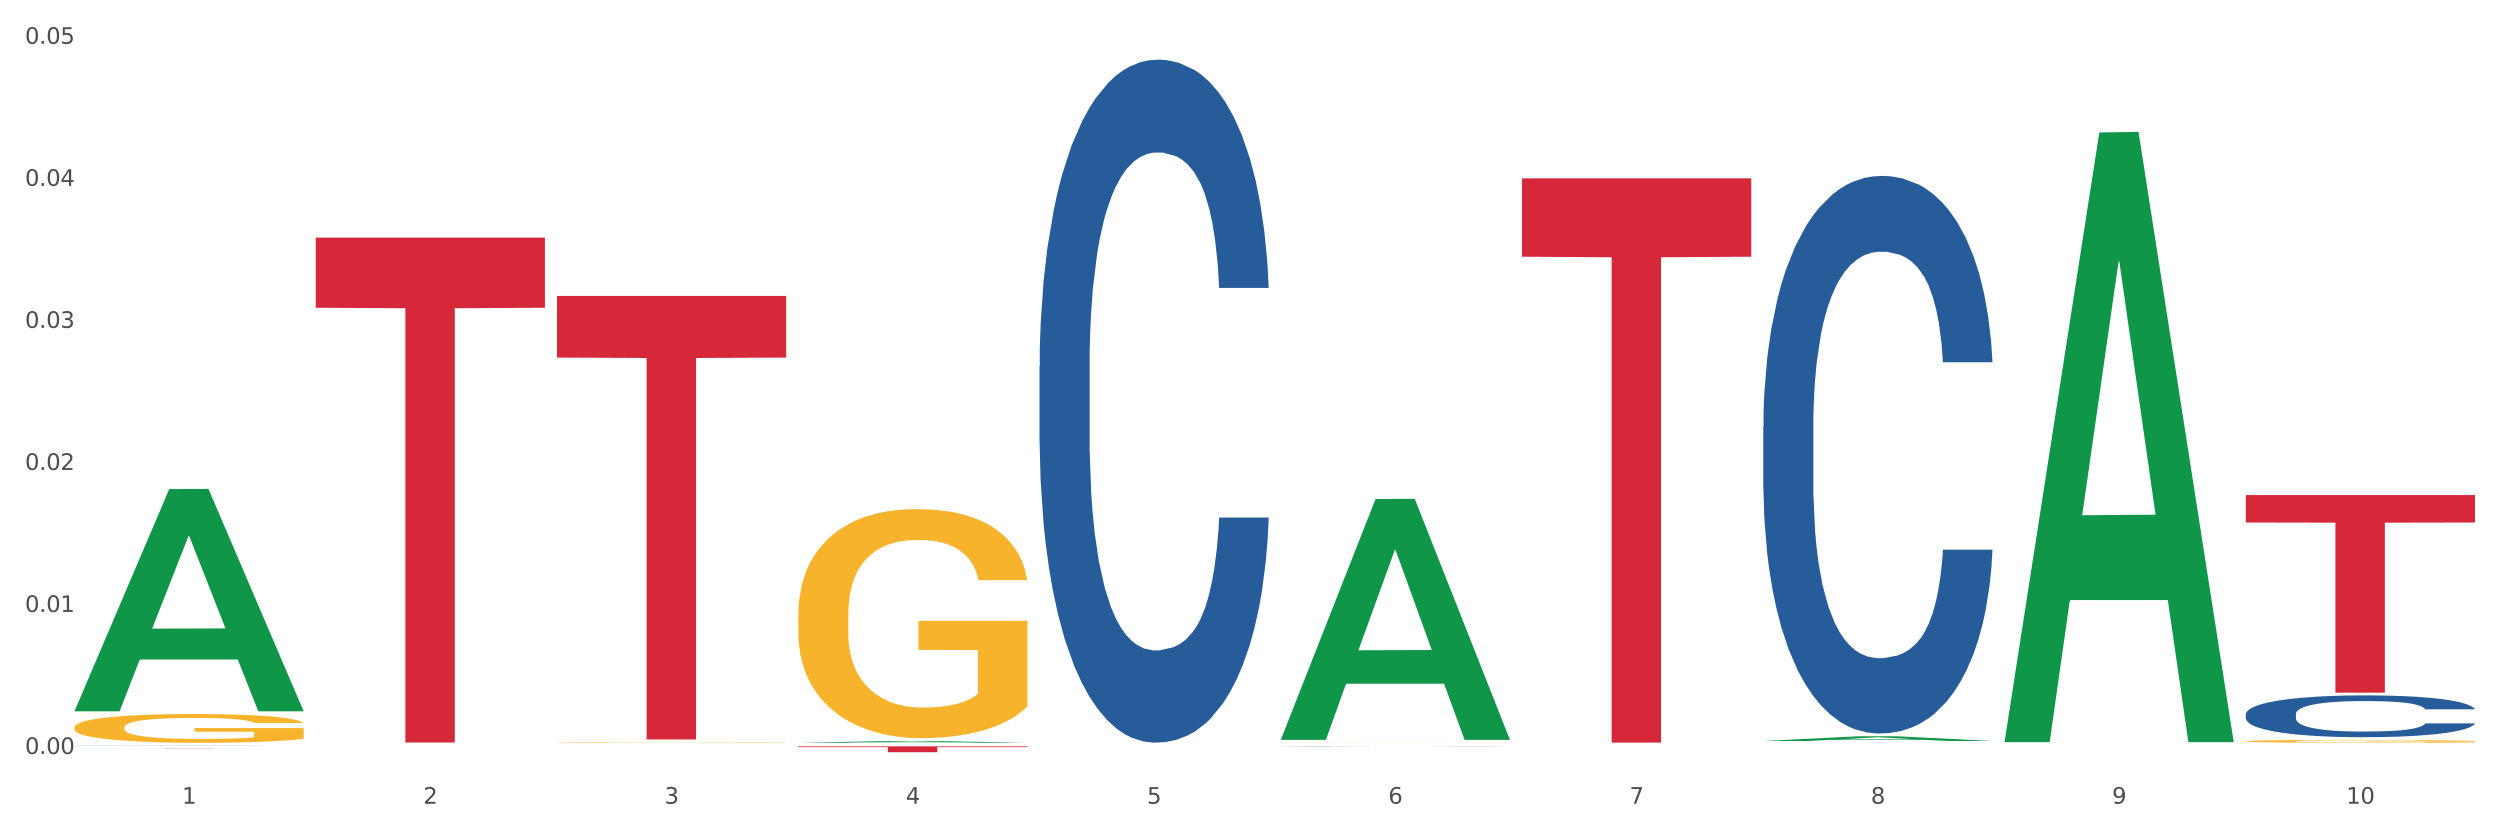 <?xml version="1.0" encoding="utf-8" standalone="no"?>
<!DOCTYPE svg PUBLIC "-//W3C//DTD SVG 1.1//EN"
  "http://www.w3.org/Graphics/SVG/1.1/DTD/svg11.dtd">
<svg xmlns:xlink="http://www.w3.org/1999/xlink" width="1080pt" height="360pt" viewBox="0 0 1080 360" xmlns="http://www.w3.org/2000/svg" version="1.1">
 <rect x="0" y="0" width="1080" height="360" fill="#333333" stroke="none"/>
 <defs>
  <style type="text/css">*{stroke-linejoin: round; stroke-linecap: butt}</style>
 </defs>
 <g id="figure_1">
  <g id="patch_1">
   <path d="M 0 360 
L 1080 360 
L 1080 0 
L 0 0 
z
" style="fill: #ffffff; stroke: #ffffff; stroke-linejoin: miter"/>
  </g>
  <g id="axes_1">
   <g id="matplotlib.axis_1">
    <g id="xtick_1">
     <g id="text_1">
      <!-- 1 -->
      <g style="fill: #4d4d4d" transform="translate(78.627 347.204) scale(0.096 -0.096)">
       <defs>
        <path id="DejaVuSans-31" d="M 794 531 
L 1825 531 
L 1825 4091 
L 703 3866 
L 703 4441 
L 1819 4666 
L 2450 4666 
L 2450 531 
L 3481 531 
L 3481 0 
L 794 0 
L 794 531 
z
" transform="scale(0.016)"/>
       </defs>
       <use xlink:href="#DejaVuSans-31"/>
      </g>
     </g>
    </g>
    <g id="xtick_2">
     <g id="text_2">
      <!-- 2 -->
      <g style="fill: #4d4d4d" transform="translate(182.851 347.204) scale(0.096 -0.096)">
       <defs>
        <path id="DejaVuSans-32" d="M 1228 531 
L 3431 531 
L 3431 0 
L 469 0 
L 469 531 
Q 828 903 1448 1529 
Q 2069 2156 2228 2338 
Q 2531 2678 2651 2914 
Q 2772 3150 2772 3378 
Q 2772 3750 2511 3984 
Q 2250 4219 1831 4219 
Q 1534 4219 1204 4116 
Q 875 4013 500 3803 
L 500 4441 
Q 881 4594 1212 4672 
Q 1544 4750 1819 4750 
Q 2544 4750 2975 4387 
Q 3406 4025 3406 3419 
Q 3406 3131 3298 2873 
Q 3191 2616 2906 2266 
Q 2828 2175 2409 1742 
Q 1991 1309 1228 531 
z
" transform="scale(0.016)"/>
       </defs>
       <use xlink:href="#DejaVuSans-32"/>
      </g>
     </g>
    </g>
    <g id="xtick_3">
     <g id="text_3">
      <!-- 3 -->
      <g style="fill: #4d4d4d" transform="translate(287.074 347.204) scale(0.096 -0.096)">
       <defs>
        <path id="DejaVuSans-33" d="M 2597 2516 
Q 3050 2419 3304 2112 
Q 3559 1806 3559 1356 
Q 3559 666 3084 287 
Q 2609 -91 1734 -91 
Q 1441 -91 1130 -33 
Q 819 25 488 141 
L 488 750 
Q 750 597 1062 519 
Q 1375 441 1716 441 
Q 2309 441 2620 675 
Q 2931 909 2931 1356 
Q 2931 1769 2642 2001 
Q 2353 2234 1838 2234 
L 1294 2234 
L 1294 2753 
L 1863 2753 
Q 2328 2753 2575 2939 
Q 2822 3125 2822 3475 
Q 2822 3834 2567 4026 
Q 2313 4219 1838 4219 
Q 1578 4219 1281 4162 
Q 984 4106 628 3988 
L 628 4550 
Q 988 4650 1302 4700 
Q 1616 4750 1894 4750 
Q 2613 4750 3031 4423 
Q 3450 4097 3450 3541 
Q 3450 3153 3228 2886 
Q 3006 2619 2597 2516 
z
" transform="scale(0.016)"/>
       </defs>
       <use xlink:href="#DejaVuSans-33"/>
      </g>
     </g>
    </g>
    <g id="xtick_4">
     <g id="text_4">
      <!-- 4 -->
      <g style="fill: #4d4d4d" transform="translate(391.298 347.204) scale(0.096 -0.096)">
       <defs>
        <path id="DejaVuSans-34" d="M 2419 4116 
L 825 1625 
L 2419 1625 
L 2419 4116 
z
M 2253 4666 
L 3047 4666 
L 3047 1625 
L 3713 1625 
L 3713 1100 
L 3047 1100 
L 3047 0 
L 2419 0 
L 2419 1100 
L 313 1100 
L 313 1709 
L 2253 4666 
z
" transform="scale(0.016)"/>
       </defs>
       <use xlink:href="#DejaVuSans-34"/>
      </g>
     </g>
    </g>
    <g id="xtick_5">
     <g id="text_5">
      <!-- 5 -->
      <g style="fill: #4d4d4d" transform="translate(495.522 347.204) scale(0.096 -0.096)">
       <defs>
        <path id="DejaVuSans-35" d="M 691 4666 
L 3169 4666 
L 3169 4134 
L 1269 4134 
L 1269 2991 
Q 1406 3038 1543 3061 
Q 1681 3084 1819 3084 
Q 2600 3084 3056 2656 
Q 3513 2228 3513 1497 
Q 3513 744 3044 326 
Q 2575 -91 1722 -91 
Q 1428 -91 1123 -41 
Q 819 9 494 109 
L 494 744 
Q 775 591 1075 516 
Q 1375 441 1709 441 
Q 2250 441 2565 725 
Q 2881 1009 2881 1497 
Q 2881 1984 2565 2268 
Q 2250 2553 1709 2553 
Q 1456 2553 1204 2497 
Q 953 2441 691 2322 
L 691 4666 
z
" transform="scale(0.016)"/>
       </defs>
       <use xlink:href="#DejaVuSans-35"/>
      </g>
     </g>
    </g>
    <g id="xtick_6">
     <g id="text_6">
      <!-- 6 -->
      <g style="fill: #4d4d4d" transform="translate(599.745 347.204) scale(0.096 -0.096)">
       <defs>
        <path id="DejaVuSans-36" d="M 2113 2584 
Q 1688 2584 1439 2293 
Q 1191 2003 1191 1497 
Q 1191 994 1439 701 
Q 1688 409 2113 409 
Q 2538 409 2786 701 
Q 3034 994 3034 1497 
Q 3034 2003 2786 2293 
Q 2538 2584 2113 2584 
z
M 3366 4563 
L 3366 3988 
Q 3128 4100 2886 4159 
Q 2644 4219 2406 4219 
Q 1781 4219 1451 3797 
Q 1122 3375 1075 2522 
Q 1259 2794 1537 2939 
Q 1816 3084 2150 3084 
Q 2853 3084 3261 2657 
Q 3669 2231 3669 1497 
Q 3669 778 3244 343 
Q 2819 -91 2113 -91 
Q 1303 -91 875 529 
Q 447 1150 447 2328 
Q 447 3434 972 4092 
Q 1497 4750 2381 4750 
Q 2619 4750 2861 4703 
Q 3103 4656 3366 4563 
z
" transform="scale(0.016)"/>
       </defs>
       <use xlink:href="#DejaVuSans-36"/>
      </g>
     </g>
    </g>
    <g id="xtick_7">
     <g id="text_7">
      <!-- 7 -->
      <g style="fill: #4d4d4d" transform="translate(703.969 347.204) scale(0.096 -0.096)">
       <defs>
        <path id="DejaVuSans-37" d="M 525 4666 
L 3525 4666 
L 3525 4397 
L 1831 0 
L 1172 0 
L 2766 4134 
L 525 4134 
L 525 4666 
z
" transform="scale(0.016)"/>
       </defs>
       <use xlink:href="#DejaVuSans-37"/>
      </g>
     </g>
    </g>
    <g id="xtick_8">
     <g id="text_8">
      <!-- 8 -->
      <g style="fill: #4d4d4d" transform="translate(808.193 347.204) scale(0.096 -0.096)">
       <defs>
        <path id="DejaVuSans-38" d="M 2034 2216 
Q 1584 2216 1326 1975 
Q 1069 1734 1069 1313 
Q 1069 891 1326 650 
Q 1584 409 2034 409 
Q 2484 409 2743 651 
Q 3003 894 3003 1313 
Q 3003 1734 2745 1975 
Q 2488 2216 2034 2216 
z
M 1403 2484 
Q 997 2584 770 2862 
Q 544 3141 544 3541 
Q 544 4100 942 4425 
Q 1341 4750 2034 4750 
Q 2731 4750 3128 4425 
Q 3525 4100 3525 3541 
Q 3525 3141 3298 2862 
Q 3072 2584 2669 2484 
Q 3125 2378 3379 2068 
Q 3634 1759 3634 1313 
Q 3634 634 3220 271 
Q 2806 -91 2034 -91 
Q 1263 -91 848 271 
Q 434 634 434 1313 
Q 434 1759 690 2068 
Q 947 2378 1403 2484 
z
M 1172 3481 
Q 1172 3119 1398 2916 
Q 1625 2713 2034 2713 
Q 2441 2713 2670 2916 
Q 2900 3119 2900 3481 
Q 2900 3844 2670 4047 
Q 2441 4250 2034 4250 
Q 1625 4250 1398 4047 
Q 1172 3844 1172 3481 
z
" transform="scale(0.016)"/>
       </defs>
       <use xlink:href="#DejaVuSans-38"/>
      </g>
     </g>
    </g>
    <g id="xtick_9">
     <g id="text_9">
      <!-- 9 -->
      <g style="fill: #4d4d4d" transform="translate(912.416 347.204) scale(0.096 -0.096)">
       <defs>
        <path id="DejaVuSans-39" d="M 703 97 
L 703 672 
Q 941 559 1184 500 
Q 1428 441 1663 441 
Q 2288 441 2617 861 
Q 2947 1281 2994 2138 
Q 2813 1869 2534 1725 
Q 2256 1581 1919 1581 
Q 1219 1581 811 2004 
Q 403 2428 403 3163 
Q 403 3881 828 4315 
Q 1253 4750 1959 4750 
Q 2769 4750 3195 4129 
Q 3622 3509 3622 2328 
Q 3622 1225 3098 567 
Q 2575 -91 1691 -91 
Q 1453 -91 1209 -44 
Q 966 3 703 97 
z
M 1959 2075 
Q 2384 2075 2632 2365 
Q 2881 2656 2881 3163 
Q 2881 3666 2632 3958 
Q 2384 4250 1959 4250 
Q 1534 4250 1286 3958 
Q 1038 3666 1038 3163 
Q 1038 2656 1286 2365 
Q 1534 2075 1959 2075 
z
" transform="scale(0.016)"/>
       </defs>
       <use xlink:href="#DejaVuSans-39"/>
      </g>
     </g>
    </g>
    <g id="xtick_10">
     <g id="text_10">
      <!-- 10 -->
      <g style="fill: #4d4d4d" transform="translate(1013.586 347.204) scale(0.096 -0.096)">
       <defs>
        <path id="DejaVuSans-30" d="M 2034 4250 
Q 1547 4250 1301 3770 
Q 1056 3291 1056 2328 
Q 1056 1369 1301 889 
Q 1547 409 2034 409 
Q 2525 409 2770 889 
Q 3016 1369 3016 2328 
Q 3016 3291 2770 3770 
Q 2525 4250 2034 4250 
z
M 2034 4750 
Q 2819 4750 3233 4129 
Q 3647 3509 3647 2328 
Q 3647 1150 3233 529 
Q 2819 -91 2034 -91 
Q 1250 -91 836 529 
Q 422 1150 422 2328 
Q 422 3509 836 4129 
Q 1250 4750 2034 4750 
z
" transform="scale(0.016)"/>
       </defs>
       <use xlink:href="#DejaVuSans-31"/>
       <use xlink:href="#DejaVuSans-30" transform="translate(63.623 0)"/>
      </g>
     </g>
    </g>
    <g id="xtick_11"/>
    <g id="xtick_12"/>
    <g id="xtick_13"/>
    <g id="xtick_14"/>
    <g id="xtick_15"/>
    <g id="xtick_16"/>
    <g id="xtick_17"/>
    <g id="xtick_18"/>
    <g id="xtick_19"/>
   </g>
   <g id="matplotlib.axis_2">
    <g id="ytick_1">
     <g id="text_11">
      <!-- 0.00 -->
      <g style="fill: #4d4d4d" transform="translate(10.8 325.727) scale(0.096 -0.096)">
       <defs>
        <path id="DejaVuSans-2e" d="M 684 794 
L 1344 794 
L 1344 0 
L 684 0 
L 684 794 
z
" transform="scale(0.016)"/>
       </defs>
       <use xlink:href="#DejaVuSans-30"/>
       <use xlink:href="#DejaVuSans-2e" transform="translate(63.623 0)"/>
       <use xlink:href="#DejaVuSans-30" transform="translate(95.41 0)"/>
       <use xlink:href="#DejaVuSans-30" transform="translate(159.033 0)"/>
      </g>
     </g>
    </g>
    <g id="ytick_2">
     <g id="text_12">
      <!-- 0.01 -->
      <g style="fill: #4d4d4d" transform="translate(10.8 264.368) scale(0.096 -0.096)">
       <use xlink:href="#DejaVuSans-30"/>
       <use xlink:href="#DejaVuSans-2e" transform="translate(63.623 0)"/>
       <use xlink:href="#DejaVuSans-30" transform="translate(95.41 0)"/>
       <use xlink:href="#DejaVuSans-31" transform="translate(159.033 0)"/>
      </g>
     </g>
    </g>
    <g id="ytick_3">
     <g id="text_13">
      <!-- 0.02 -->
      <g style="fill: #4d4d4d" transform="translate(10.8 203.009) scale(0.096 -0.096)">
       <use xlink:href="#DejaVuSans-30"/>
       <use xlink:href="#DejaVuSans-2e" transform="translate(63.623 0)"/>
       <use xlink:href="#DejaVuSans-30" transform="translate(95.41 0)"/>
       <use xlink:href="#DejaVuSans-32" transform="translate(159.033 0)"/>
      </g>
     </g>
    </g>
    <g id="ytick_4">
     <g id="text_14">
      <!-- 0.03 -->
      <g style="fill: #4d4d4d" transform="translate(10.8 141.65) scale(0.096 -0.096)">
       <use xlink:href="#DejaVuSans-30"/>
       <use xlink:href="#DejaVuSans-2e" transform="translate(63.623 0)"/>
       <use xlink:href="#DejaVuSans-30" transform="translate(95.41 0)"/>
       <use xlink:href="#DejaVuSans-33" transform="translate(159.033 0)"/>
      </g>
     </g>
    </g>
    <g id="ytick_5">
     <g id="text_15">
      <!-- 0.04 -->
      <g style="fill: #4d4d4d" transform="translate(10.8 80.291) scale(0.096 -0.096)">
       <use xlink:href="#DejaVuSans-30"/>
       <use xlink:href="#DejaVuSans-2e" transform="translate(63.623 0)"/>
       <use xlink:href="#DejaVuSans-30" transform="translate(95.41 0)"/>
       <use xlink:href="#DejaVuSans-34" transform="translate(159.033 0)"/>
      </g>
     </g>
    </g>
    <g id="ytick_6">
     <g id="text_16">
      <!-- 0.05 -->
      <g style="fill: #4d4d4d" transform="translate(10.8 18.932) scale(0.096 -0.096)">
       <use xlink:href="#DejaVuSans-30"/>
       <use xlink:href="#DejaVuSans-2e" transform="translate(63.623 0)"/>
       <use xlink:href="#DejaVuSans-30" transform="translate(95.41 0)"/>
       <use xlink:href="#DejaVuSans-35" transform="translate(159.033 0)"/>
      </g>
     </g>
    </g>
    <g id="ytick_7"/>
    <g id="ytick_8"/>
    <g id="ytick_9"/>
    <g id="ytick_10"/>
    <g id="ytick_11"/>
   </g>
   <g id="PolyCollection_1">
    <path d="M 32.175 307.103 
L 32.277 307.012 
L 73.107 211.289 
L 90.051 211.198 
L 131.187 307.283 
L 111.589 307.283 
L 102.709 284.908 
L 60.552 284.908 
L 60.246 285.269 
L 51.671 307.283 
L 32.175 307.283 
L 32.175 307.103 
L 65.86 271.556 
L 97.401 271.466 
L 81.783 231.678 
L 81.579 231.498 
L 81.375 231.769 
L 65.758 271.466 
L 65.86 271.556 
L 32.175 307.103 
z
" clip-path="url(#p045f28dc2e)" style="fill: #109648"/>
    <path d="M 240.622 320.756 
L 240.739 320.756 
L 240.739 320.747 
L 240.973 320.74 
L 242.142 320.722 
L 243.895 320.707 
L 245.181 320.7 
L 246.467 320.693 
L 247.987 320.687 
L 249.857 320.68 
L 253.247 320.671 
L 255.351 320.666 
L 257.923 320.66 
L 262.599 320.653 
L 265.989 320.649 
L 269.496 320.645 
L 275.224 320.641 
L 278.965 320.639 
L 282.939 320.637 
L 287.732 320.637 
L 291.356 320.636 
L 299.305 320.637 
L 306.085 320.639 
L 309.358 320.641 
L 313.566 320.644 
L 315.788 320.646 
L 319.411 320.649 
L 323.152 320.654 
L 325.724 320.658 
L 329.581 320.667 
L 332.504 320.675 
L 335.193 320.684 
L 336.595 320.691 
L 337.647 320.698 
L 338.583 320.705 
L 339.518 320.717 
L 318.476 320.717 
L 317.658 320.708 
L 316.372 320.701 
L 314.502 320.693 
L 312.865 320.688 
L 310.06 320.682 
L 307.488 320.679 
L 304.799 320.676 
L 301.526 320.673 
L 298.954 320.672 
L 295.33 320.671 
L 288.2 320.671 
L 283.407 320.673 
L 280.134 320.676 
L 278.03 320.678 
L 276.159 320.68 
L 274.055 320.684 
L 271.6 320.688 
L 269.847 320.693 
L 268.093 320.699 
L 266.69 320.704 
L 265.405 320.711 
L 264.352 320.718 
L 263.534 320.725 
L 262.833 320.734 
L 262.248 320.749 
L 262.248 320.781 
L 262.482 320.789 
L 263.067 320.798 
L 263.768 320.806 
L 264.937 320.815 
L 265.989 320.82 
L 267.976 320.829 
L 270.197 320.836 
L 271.951 320.84 
L 273.704 320.844 
L 276.744 320.849 
L 280.134 320.854 
L 283.056 320.856 
L 287.031 320.859 
L 289.719 320.86 
L 292.057 320.86 
L 297.785 320.86 
L 301.877 320.859 
L 306.436 320.858 
L 309.943 320.856 
L 312.865 320.853 
L 316.138 320.849 
L 318.242 320.845 
L 318.242 320.795 
L 292.525 320.795 
L 292.525 320.762 
L 339.635 320.762 
L 339.635 320.859 
L 337.647 320.864 
L 335.426 320.868 
L 333.088 320.872 
L 329.581 320.877 
L 325.373 320.882 
L 321.632 320.885 
L 317.658 320.888 
L 312.982 320.891 
L 306.903 320.893 
L 303.163 320.894 
L 298.487 320.895 
L 292.992 320.895 
L 288.2 320.894 
L 283.524 320.893 
L 278.614 320.891 
L 273.821 320.888 
L 270.197 320.885 
L 266.574 320.881 
L 262.716 320.876 
L 259.677 320.871 
L 257.339 320.867 
L 254.767 320.862 
L 251.961 320.855 
L 249.857 320.848 
L 247.987 320.842 
L 246 320.833 
L 244.597 320.826 
L 243.194 320.817 
L 242.376 320.81 
L 241.441 320.799 
L 240.739 320.784 
L 240.622 320.756 
z
" clip-path="url(#p045f28dc2e)" style="fill: #f7b32b"/>
    <path d="M 344.846 265.662 
L 344.963 265.572 
L 344.963 262.318 
L 345.197 259.516 
L 346.366 252.737 
L 348.119 247.133 
L 349.405 244.151 
L 350.691 241.71 
L 352.21 239.27 
L 354.081 236.739 
L 357.471 233.033 
L 359.575 231.135 
L 362.147 229.147 
L 366.823 226.254 
L 370.213 224.627 
L 373.72 223.272 
L 379.448 221.645 
L 383.188 220.922 
L 387.163 220.379 
L 391.956 220.018 
L 395.579 219.927 
L 403.529 220.199 
L 410.309 221.012 
L 413.582 221.645 
L 417.79 222.729 
L 420.011 223.452 
L 423.635 224.899 
L 427.376 226.797 
L 429.947 228.424 
L 433.805 231.497 
L 436.728 234.57 
L 439.416 238.366 
L 440.819 240.987 
L 441.871 243.428 
L 442.806 246.229 
L 443.741 250.658 
L 422.7 250.658 
L 421.882 247.495 
L 420.596 244.512 
L 418.725 241.62 
L 417.089 239.812 
L 414.283 237.553 
L 411.711 236.106 
L 409.023 235.022 
L 405.75 234.118 
L 403.178 233.666 
L 399.554 233.304 
L 392.423 233.395 
L 387.63 234.118 
L 384.357 235.022 
L 382.253 235.835 
L 380.383 236.739 
L 378.279 238.004 
L 375.824 239.903 
L 374.07 241.62 
L 372.317 243.789 
L 370.914 245.958 
L 369.628 248.489 
L 368.576 251.201 
L 367.758 254.003 
L 367.056 257.437 
L 366.472 263.132 
L 366.472 275.514 
L 366.706 278.316 
L 367.29 282.022 
L 367.992 284.824 
L 369.161 288.168 
L 370.213 290.428 
L 372.2 293.682 
L 374.421 296.393 
L 376.174 298.111 
L 377.928 299.557 
L 380.967 301.545 
L 384.357 303.172 
L 387.28 304.166 
L 391.254 305.07 
L 393.943 305.432 
L 396.281 305.613 
L 402.009 305.613 
L 406.1 305.341 
L 410.659 304.709 
L 414.166 303.895 
L 417.089 302.901 
L 420.362 301.274 
L 422.466 299.738 
L 422.466 280.847 
L 396.748 280.757 
L 396.748 268.193 
L 443.858 268.193 
L 443.858 305.07 
L 441.871 306.968 
L 439.65 308.686 
L 437.312 310.222 
L 433.805 312.12 
L 429.597 313.928 
L 425.856 315.193 
L 421.882 316.278 
L 417.206 317.272 
L 411.127 318.176 
L 407.386 318.538 
L 402.71 318.809 
L 397.216 318.899 
L 392.423 318.718 
L 387.747 318.267 
L 382.838 317.453 
L 378.045 316.278 
L 374.421 315.103 
L 370.797 313.657 
L 366.94 311.759 
L 363.9 309.951 
L 361.562 308.324 
L 358.99 306.245 
L 356.185 303.534 
L 354.081 301.093 
L 352.21 298.563 
L 350.223 295.309 
L 348.82 292.507 
L 347.418 288.982 
L 346.599 286.361 
L 345.664 282.293 
L 344.963 276.599 
L 344.846 265.662 
z
" clip-path="url(#p045f28dc2e)" style="fill: #f7b32b"/>
    <path d="M 553.293 320.852 
L 553.41 320.852 
L 553.41 320.85 
L 553.644 320.847 
L 554.813 320.842 
L 556.566 320.837 
L 557.852 320.835 
L 559.138 320.833 
L 560.658 320.831 
L 562.528 320.829 
L 565.918 320.826 
L 568.022 320.825 
L 570.594 320.823 
L 575.27 320.821 
L 578.66 320.819 
L 582.167 320.818 
L 587.895 320.817 
L 591.636 320.817 
L 595.61 320.816 
L 600.403 320.816 
L 604.027 320.816 
L 611.976 320.816 
L 618.756 320.817 
L 622.029 320.817 
L 626.237 320.818 
L 628.458 320.819 
L 632.082 320.82 
L 635.823 320.821 
L 638.395 320.823 
L 642.252 320.825 
L 645.175 320.827 
L 647.863 320.83 
L 649.266 320.833 
L 650.318 320.834 
L 651.253 320.837 
L 652.189 320.84 
L 631.147 320.84 
L 630.329 320.838 
L 629.043 320.835 
L 627.173 320.833 
L 625.536 320.832 
L 622.73 320.83 
L 620.159 320.829 
L 617.47 320.828 
L 614.197 320.827 
L 611.625 320.827 
L 608.001 320.826 
L 600.87 320.826 
L 596.078 320.827 
L 592.805 320.828 
L 590.7 320.828 
L 588.83 320.829 
L 586.726 320.83 
L 584.271 320.832 
L 582.518 320.833 
L 580.764 320.835 
L 579.361 320.837 
L 578.075 320.839 
L 577.023 320.841 
L 576.205 320.843 
L 575.504 320.846 
L 574.919 320.85 
L 574.919 320.86 
L 575.153 320.862 
L 575.737 320.865 
L 576.439 320.868 
L 577.608 320.87 
L 578.66 320.872 
L 580.647 320.875 
L 582.868 320.877 
L 584.622 320.878 
L 586.375 320.879 
L 589.415 320.881 
L 592.805 320.882 
L 595.727 320.883 
L 599.702 320.884 
L 602.39 320.884 
L 604.728 320.884 
L 610.456 320.884 
L 614.548 320.884 
L 619.107 320.883 
L 622.613 320.883 
L 625.536 320.882 
L 628.809 320.881 
L 630.913 320.879 
L 630.913 320.864 
L 605.196 320.864 
L 605.196 320.854 
L 652.306 320.854 
L 652.306 320.884 
L 650.318 320.885 
L 648.097 320.887 
L 645.759 320.888 
L 642.252 320.889 
L 638.044 320.891 
L 634.303 320.892 
L 630.329 320.893 
L 625.653 320.893 
L 619.574 320.894 
L 615.833 320.894 
L 611.158 320.895 
L 605.663 320.895 
L 600.87 320.895 
L 596.195 320.894 
L 591.285 320.894 
L 586.492 320.893 
L 582.868 320.892 
L 579.244 320.891 
L 575.387 320.889 
L 572.347 320.888 
L 570.009 320.886 
L 567.438 320.885 
L 564.632 320.882 
L 562.528 320.881 
L 560.658 320.879 
L 558.67 320.876 
L 557.268 320.874 
L 555.865 320.871 
L 555.047 320.869 
L 554.111 320.866 
L 553.41 320.861 
L 553.293 320.852 
z
" clip-path="url(#p045f28dc2e)" style="fill: #f7b32b"/>
    <path d="M 970.188 320.225 
L 970.304 320.224 
L 970.304 320.183 
L 970.538 320.148 
L 971.707 320.063 
L 973.461 319.992 
L 974.747 319.955 
L 976.032 319.924 
L 977.552 319.893 
L 979.422 319.862 
L 982.813 319.815 
L 984.917 319.791 
L 987.488 319.766 
L 992.164 319.73 
L 995.554 319.709 
L 999.061 319.692 
L 1004.789 319.672 
L 1008.53 319.663 
L 1012.505 319.656 
L 1017.297 319.651 
L 1020.921 319.65 
L 1028.87 319.654 
L 1035.65 319.664 
L 1038.923 319.672 
L 1043.132 319.685 
L 1045.353 319.694 
L 1048.977 319.713 
L 1052.717 319.737 
L 1055.289 319.757 
L 1059.147 319.796 
L 1062.069 319.834 
L 1064.758 319.882 
L 1066.161 319.915 
L 1067.213 319.946 
L 1068.148 319.981 
L 1069.083 320.037 
L 1048.041 320.037 
L 1047.223 319.997 
L 1045.937 319.959 
L 1044.067 319.923 
L 1042.43 319.9 
L 1039.625 319.872 
L 1037.053 319.854 
L 1034.364 319.84 
L 1031.091 319.829 
L 1028.52 319.823 
L 1024.896 319.818 
L 1017.765 319.819 
L 1012.972 319.829 
L 1009.699 319.84 
L 1007.595 319.85 
L 1005.724 319.862 
L 1003.62 319.877 
L 1001.165 319.901 
L 999.412 319.923 
L 997.659 319.95 
L 996.256 319.977 
L 994.97 320.009 
L 993.918 320.043 
L 993.1 320.079 
L 992.398 320.122 
L 991.814 320.193 
L 991.814 320.349 
L 992.047 320.384 
L 992.632 320.431 
L 993.333 320.466 
L 994.502 320.508 
L 995.554 320.537 
L 997.542 320.578 
L 999.763 320.612 
L 1001.516 320.633 
L 1003.27 320.652 
L 1006.309 320.677 
L 1009.699 320.697 
L 1012.621 320.709 
L 1016.596 320.721 
L 1019.285 320.725 
L 1021.623 320.728 
L 1027.351 320.728 
L 1031.442 320.724 
L 1036.001 320.716 
L 1039.508 320.706 
L 1042.43 320.694 
L 1045.704 320.673 
L 1047.808 320.654 
L 1047.808 320.416 
L 1022.09 320.415 
L 1022.09 320.257 
L 1069.2 320.257 
L 1069.2 320.721 
L 1067.213 320.745 
L 1064.992 320.766 
L 1062.654 320.786 
L 1059.147 320.81 
L 1054.938 320.832 
L 1051.198 320.848 
L 1047.223 320.862 
L 1042.547 320.874 
L 1036.469 320.886 
L 1032.728 320.89 
L 1028.052 320.894 
L 1022.558 320.895 
L 1017.765 320.892 
L 1013.089 320.887 
L 1008.179 320.877 
L 1003.387 320.862 
L 999.763 320.847 
L 996.139 320.829 
L 992.281 320.805 
L 989.242 320.782 
L 986.904 320.762 
L 984.332 320.736 
L 981.527 320.702 
L 979.422 320.671 
L 977.552 320.639 
L 975.565 320.598 
L 974.162 320.563 
L 972.759 320.519 
L 971.941 320.486 
L 971.006 320.434 
L 970.304 320.363 
L 970.188 320.225 
z
" clip-path="url(#p045f28dc2e)" style="fill: #f7b32b"/>
    <path d="M 32.175 323.363 
L 131.187 323.363 
L 131.187 323.377 
L 92.239 323.377 
L 92.239 323.462 
L 70.888 323.462 
L 70.888 323.377 
L 32.175 323.377 
L 32.175 323.363 
L 32.175 323.363 
z
" clip-path="url(#p045f28dc2e)" style="fill: #d62839"/>
    <path d="M 136.399 102.638 
L 235.411 102.638 
L 235.411 132.952 
L 196.463 133.156 
L 196.463 320.775 
L 175.112 320.775 
L 175.112 133.156 
L 136.399 132.952 
L 136.399 102.843 
L 136.399 102.638 
z
" clip-path="url(#p045f28dc2e)" style="fill: #d62839"/>
    <path d="M 240.622 127.848 
L 339.635 127.848 
L 339.635 154.475 
L 300.687 154.655 
L 300.687 319.451 
L 279.336 319.451 
L 279.336 154.655 
L 240.622 154.475 
L 240.622 128.028 
L 240.622 127.848 
z
" clip-path="url(#p045f28dc2e)" style="fill: #d62839"/>
    <path d="M 970.188 308.522 
L 970.305 308.506 
L 970.305 308.044 
L 970.656 307.417 
L 971.943 306.263 
L 973.582 305.389 
L 976.39 304.367 
L 977.912 303.938 
L 979.902 303.46 
L 983.998 302.685 
L 988.679 302.025 
L 991.956 301.663 
L 994.414 301.432 
L 999.915 301.02 
L 1003.075 300.838 
L 1006.352 300.69 
L 1009.161 300.591 
L 1013.842 300.476 
L 1017.587 300.426 
L 1021.917 300.41 
L 1025.546 300.426 
L 1030.344 300.492 
L 1037.366 300.69 
L 1040.058 300.805 
L 1043.686 301.003 
L 1047.431 301.267 
L 1050.474 301.531 
L 1053.985 301.91 
L 1057.613 302.405 
L 1061.125 303.031 
L 1063.582 303.608 
L 1065.572 304.218 
L 1067.327 304.96 
L 1068.615 305.768 
L 1069.2 306.444 
L 1047.782 306.444 
L 1047.197 305.834 
L 1046.027 305.175 
L 1044.857 304.73 
L 1043.569 304.367 
L 1041.58 303.955 
L 1039.824 303.691 
L 1036.898 303.378 
L 1034.206 303.18 
L 1031.983 303.064 
L 1029.291 302.965 
L 1023.556 302.866 
L 1019.46 302.866 
L 1016.885 302.899 
L 1013.725 302.982 
L 1011.033 303.097 
L 1007.873 303.295 
L 1005.415 303.509 
L 1002.958 303.79 
L 1001.553 303.988 
L 999.447 304.35 
L 998.042 304.647 
L 996.17 305.158 
L 995.116 305.521 
L 993.244 306.461 
L 992.424 307.154 
L 992.073 307.632 
L 991.839 308.159 
L 991.839 310.732 
L 992.541 311.886 
L 993.127 312.38 
L 994.063 312.941 
L 995.818 313.667 
L 998.393 314.376 
L 1001.085 314.887 
L 1003.309 315.2 
L 1005.415 315.431 
L 1007.522 315.612 
L 1010.097 315.777 
L 1012.203 315.876 
L 1015.363 315.975 
L 1019.109 316.025 
L 1022.035 316.025 
L 1028.003 315.942 
L 1030.695 315.86 
L 1033.27 315.744 
L 1036.079 315.563 
L 1038.303 315.365 
L 1039.59 315.217 
L 1041.697 314.903 
L 1043.335 314.573 
L 1044.739 314.194 
L 1045.676 313.864 
L 1046.729 313.37 
L 1047.548 312.809 
L 1047.782 312.512 
L 1069.2 312.512 
L 1068.732 313.106 
L 1067.913 313.683 
L 1066.274 314.458 
L 1064.987 314.903 
L 1062.997 315.447 
L 1060.89 315.909 
L 1057.965 316.42 
L 1055.273 316.799 
L 1052.464 317.129 
L 1049.421 317.426 
L 1043.92 317.838 
L 1041.931 317.954 
L 1037.717 318.152 
L 1034.44 318.267 
L 1029.642 318.382 
L 1024.726 318.448 
L 1019.577 318.465 
L 1015.012 318.432 
L 1009.98 318.333 
L 1006.82 318.234 
L 1003.309 318.086 
L 999.212 317.855 
L 995.35 317.574 
L 991.722 317.245 
L 988.328 316.865 
L 985.168 316.437 
L 981.072 315.728 
L 978.029 315.035 
L 975.805 314.392 
L 974.284 313.848 
L 972.762 313.155 
L 971.943 312.677 
L 970.656 311.523 
L 970.188 310.451 
L 970.188 308.522 
z
" clip-path="url(#p045f28dc2e)" style="fill: #255c99"/>
    <path d="M 761.74 184.225 
L 761.857 184.005 
L 761.857 177.845 
L 762.208 169.485 
L 763.496 154.085 
L 765.134 142.425 
L 767.943 128.784 
L 769.465 123.064 
L 771.454 116.684 
L 775.551 106.344 
L 780.232 97.544 
L 783.509 92.704 
L 785.967 89.624 
L 791.467 84.124 
L 794.627 81.704 
L 797.904 79.724 
L 800.713 78.404 
L 805.395 76.864 
L 809.14 76.204 
L 813.47 75.984 
L 817.098 76.204 
L 821.897 77.084 
L 828.919 79.724 
L 831.611 81.264 
L 835.239 83.904 
L 838.984 87.424 
L 842.027 90.944 
L 845.538 96.004 
L 849.166 102.604 
L 852.677 110.964 
L 855.135 118.664 
L 857.125 126.804 
L 858.88 136.704 
L 860.168 147.485 
L 860.753 156.505 
L 839.335 156.505 
L 838.75 148.365 
L 837.58 139.564 
L 836.409 133.624 
L 835.122 128.784 
L 833.132 123.284 
L 831.377 119.764 
L 828.451 115.584 
L 825.759 112.944 
L 823.535 111.404 
L 820.843 110.084 
L 815.109 108.764 
L 811.012 108.764 
L 808.438 109.204 
L 805.278 110.304 
L 802.586 111.844 
L 799.426 114.484 
L 796.968 117.344 
L 794.51 121.084 
L 793.106 123.724 
L 790.999 128.564 
L 789.595 132.524 
L 787.722 139.344 
L 786.669 144.185 
L 784.796 156.725 
L 783.977 165.965 
L 783.626 172.345 
L 783.392 179.385 
L 783.392 213.705 
L 784.094 229.106 
L 784.679 235.706 
L 785.616 243.186 
L 787.371 252.866 
L 789.946 262.326 
L 792.638 269.146 
L 794.862 273.326 
L 796.968 276.406 
L 799.075 278.826 
L 801.65 281.026 
L 803.756 282.346 
L 806.916 283.666 
L 810.661 284.326 
L 813.587 284.326 
L 819.556 283.226 
L 822.248 282.126 
L 824.823 280.586 
L 827.632 278.166 
L 829.855 275.526 
L 831.143 273.546 
L 833.249 269.366 
L 834.888 264.966 
L 836.292 259.906 
L 837.229 255.506 
L 838.282 248.906 
L 839.101 241.426 
L 839.335 237.466 
L 860.753 237.466 
L 860.285 245.386 
L 859.465 253.086 
L 857.827 263.426 
L 856.539 269.366 
L 854.55 276.626 
L 852.443 282.786 
L 849.517 289.606 
L 846.825 294.667 
L 844.017 299.067 
L 840.974 303.027 
L 835.473 308.527 
L 833.483 310.067 
L 829.27 312.707 
L 825.993 314.247 
L 821.195 315.787 
L 816.279 316.667 
L 811.13 316.887 
L 806.565 316.447 
L 801.533 315.127 
L 798.373 313.807 
L 794.862 311.827 
L 790.765 308.747 
L 786.903 305.007 
L 783.275 300.607 
L 779.881 295.547 
L 776.721 289.826 
L 772.625 280.366 
L 769.582 271.126 
L 767.358 262.546 
L 765.837 255.286 
L 764.315 246.046 
L 763.496 239.666 
L 762.208 224.266 
L 761.74 209.965 
L 761.74 184.225 
z
" clip-path="url(#p045f28dc2e)" style="fill: #255c99"/>
    <path d="M 553.293 322.343 
L 553.41 322.342 
L 553.41 322.34 
L 553.761 322.337 
L 555.049 322.331 
L 556.687 322.326 
L 559.496 322.321 
L 561.017 322.319 
L 563.007 322.316 
L 567.103 322.312 
L 571.785 322.309 
L 575.062 322.307 
L 577.52 322.306 
L 583.02 322.304 
L 586.18 322.303 
L 589.457 322.302 
L 592.266 322.302 
L 596.948 322.301 
L 600.693 322.301 
L 605.023 322.301 
L 608.651 322.301 
L 613.45 322.301 
L 620.472 322.302 
L 623.164 322.303 
L 626.792 322.304 
L 630.537 322.305 
L 633.58 322.306 
L 637.091 322.308 
L 640.719 322.311 
L 644.23 322.314 
L 646.688 322.317 
L 648.677 322.32 
L 650.433 322.324 
L 651.72 322.328 
L 652.306 322.332 
L 630.888 322.332 
L 630.303 322.329 
L 629.132 322.325 
L 627.962 322.323 
L 626.675 322.321 
L 624.685 322.319 
L 622.929 322.318 
L 620.004 322.316 
L 617.312 322.315 
L 615.088 322.314 
L 612.396 322.314 
L 606.661 322.313 
L 602.565 322.313 
L 599.99 322.313 
L 596.83 322.314 
L 594.139 322.314 
L 590.979 322.316 
L 588.521 322.317 
L 586.063 322.318 
L 584.659 322.319 
L 582.552 322.321 
L 581.148 322.323 
L 579.275 322.325 
L 578.222 322.327 
L 576.349 322.332 
L 575.53 322.335 
L 575.179 322.338 
L 574.945 322.341 
L 574.945 322.354 
L 575.647 322.36 
L 576.232 322.363 
L 577.168 322.365 
L 578.924 322.369 
L 581.499 322.373 
L 584.191 322.376 
L 586.414 322.377 
L 588.521 322.378 
L 590.628 322.379 
L 593.202 322.38 
L 595.309 322.381 
L 598.469 322.381 
L 602.214 322.381 
L 605.14 322.381 
L 611.109 322.381 
L 613.801 322.381 
L 616.375 322.38 
L 619.184 322.379 
L 621.408 322.378 
L 622.695 322.377 
L 624.802 322.376 
L 626.441 322.374 
L 627.845 322.372 
L 628.781 322.37 
L 629.835 322.368 
L 630.654 322.365 
L 630.888 322.363 
L 652.306 322.363 
L 651.837 322.366 
L 651.018 322.369 
L 649.38 322.373 
L 648.092 322.376 
L 646.103 322.378 
L 643.996 322.381 
L 641.07 322.383 
L 638.378 322.385 
L 635.569 322.387 
L 632.526 322.389 
L 627.026 322.391 
L 625.036 322.391 
L 620.823 322.392 
L 617.546 322.393 
L 612.747 322.394 
L 607.832 322.394 
L 602.682 322.394 
L 598.118 322.394 
L 593.085 322.393 
L 589.925 322.393 
L 586.414 322.392 
L 582.318 322.391 
L 578.456 322.389 
L 574.828 322.388 
L 571.434 322.386 
L 568.274 322.384 
L 564.177 322.38 
L 561.135 322.376 
L 558.911 322.373 
L 557.389 322.37 
L 555.868 322.367 
L 555.049 322.364 
L 553.761 322.358 
L 553.293 322.353 
L 553.293 322.343 
z
" clip-path="url(#p045f28dc2e)" style="fill: #255c99"/>
    <path d="M 449.069 158.346 
L 449.187 158.076 
L 449.187 150.531 
L 449.538 140.29 
L 450.825 121.426 
L 452.464 107.144 
L 455.272 90.436 
L 456.794 83.429 
L 458.783 75.614 
L 462.88 62.948 
L 467.561 52.169 
L 470.838 46.24 
L 473.296 42.468 
L 478.797 35.73 
L 481.957 32.766 
L 485.234 30.341 
L 488.042 28.724 
L 492.724 26.837 
L 496.469 26.029 
L 500.799 25.759 
L 504.427 26.029 
L 509.226 27.107 
L 516.248 30.341 
L 518.94 32.227 
L 522.568 35.461 
L 526.313 39.773 
L 529.356 44.084 
L 532.867 50.283 
L 536.495 58.367 
L 540.006 68.607 
L 542.464 78.039 
L 544.454 88.01 
L 546.209 100.137 
L 547.497 113.342 
L 548.082 124.391 
L 526.664 124.391 
L 526.079 114.42 
L 524.909 103.64 
L 523.738 96.364 
L 522.451 90.436 
L 520.461 83.699 
L 518.706 79.387 
L 515.78 74.267 
L 513.088 71.033 
L 510.864 69.146 
L 508.173 67.53 
L 502.438 65.913 
L 498.342 65.913 
L 495.767 66.452 
L 492.607 67.799 
L 489.915 69.685 
L 486.755 72.919 
L 484.297 76.423 
L 481.84 81.004 
L 480.435 84.238 
L 478.328 90.166 
L 476.924 95.017 
L 475.051 103.371 
L 473.998 109.3 
L 472.126 124.66 
L 471.306 135.978 
L 470.955 143.794 
L 470.721 152.417 
L 470.721 194.457 
L 471.423 213.32 
L 472.009 221.405 
L 472.945 230.567 
L 474.7 242.425 
L 477.275 254.012 
L 479.967 262.367 
L 482.191 267.487 
L 484.297 271.259 
L 486.404 274.224 
L 488.979 276.919 
L 491.085 278.536 
L 494.245 280.152 
L 497.991 280.961 
L 500.916 280.961 
L 506.885 279.613 
L 509.577 278.266 
L 512.152 276.38 
L 514.961 273.415 
L 517.184 270.182 
L 518.472 267.756 
L 520.578 262.636 
L 522.217 257.246 
L 523.621 251.048 
L 524.558 245.658 
L 525.611 237.574 
L 526.43 228.412 
L 526.664 223.561 
L 548.082 223.561 
L 547.614 233.262 
L 546.795 242.694 
L 545.156 255.36 
L 543.869 262.636 
L 541.879 271.529 
L 539.772 279.075 
L 536.846 287.429 
L 534.155 293.627 
L 531.346 299.016 
L 528.303 303.867 
L 522.802 310.604 
L 520.813 312.491 
L 516.599 315.724 
L 513.322 317.611 
L 508.524 319.497 
L 503.608 320.575 
L 498.459 320.845 
L 493.894 320.306 
L 488.862 318.689 
L 485.702 317.072 
L 482.191 314.646 
L 478.094 310.874 
L 474.232 306.292 
L 470.604 300.903 
L 467.21 294.705 
L 464.05 287.698 
L 459.954 276.11 
L 456.911 264.792 
L 454.687 254.282 
L 453.166 245.389 
L 451.644 234.071 
L 450.825 226.256 
L 449.538 207.392 
L 449.069 189.875 
L 449.069 158.346 
z
" clip-path="url(#p045f28dc2e)" style="fill: #255c99"/>
    <path d="M 32.175 322.124 
L 32.292 322.124 
L 32.292 322.121 
L 32.643 322.118 
L 33.931 322.112 
L 35.569 322.107 
L 38.378 322.101 
L 39.899 322.099 
L 41.889 322.097 
L 45.985 322.092 
L 50.667 322.089 
L 53.944 322.087 
L 56.401 322.086 
L 61.902 322.083 
L 65.062 322.082 
L 68.339 322.082 
L 71.148 322.081 
L 75.829 322.08 
L 79.575 322.08 
L 83.905 322.08 
L 87.533 322.08 
L 92.331 322.08 
L 99.354 322.082 
L 102.045 322.082 
L 105.674 322.083 
L 109.419 322.085 
L 112.462 322.086 
L 115.973 322.088 
L 119.601 322.091 
L 123.112 322.094 
L 125.57 322.097 
L 127.559 322.101 
L 129.315 322.105 
L 130.602 322.109 
L 131.187 322.113 
L 109.77 322.113 
L 109.185 322.109 
L 108.014 322.106 
L 106.844 322.103 
L 105.557 322.101 
L 103.567 322.099 
L 101.811 322.098 
L 98.886 322.096 
L 96.194 322.095 
L 93.97 322.094 
L 91.278 322.094 
L 85.543 322.093 
L 81.447 322.093 
L 78.872 322.094 
L 75.712 322.094 
L 73.021 322.095 
L 69.861 322.096 
L 67.403 322.097 
L 64.945 322.098 
L 63.541 322.099 
L 61.434 322.101 
L 60.03 322.103 
L 58.157 322.106 
L 57.104 322.108 
L 55.231 322.113 
L 54.412 322.117 
L 54.061 322.119 
L 53.827 322.122 
L 53.827 322.136 
L 54.529 322.142 
L 55.114 322.145 
L 56.05 322.148 
L 57.806 322.152 
L 60.381 322.156 
L 63.072 322.159 
L 65.296 322.16 
L 67.403 322.161 
L 69.509 322.162 
L 72.084 322.163 
L 74.191 322.164 
L 77.351 322.164 
L 81.096 322.165 
L 84.022 322.165 
L 89.991 322.164 
L 92.683 322.164 
L 95.257 322.163 
L 98.066 322.162 
L 100.29 322.161 
L 101.577 322.16 
L 103.684 322.159 
L 105.322 322.157 
L 106.727 322.155 
L 107.663 322.153 
L 108.717 322.15 
L 109.536 322.147 
L 109.77 322.146 
L 131.187 322.146 
L 130.719 322.149 
L 129.9 322.152 
L 128.262 322.156 
L 126.974 322.159 
L 124.985 322.162 
L 122.878 322.164 
L 119.952 322.167 
L 117.26 322.169 
L 114.451 322.171 
L 111.408 322.172 
L 105.908 322.174 
L 103.918 322.175 
L 99.705 322.176 
L 96.428 322.177 
L 91.629 322.177 
L 86.714 322.178 
L 81.564 322.178 
L 77 322.178 
L 71.967 322.177 
L 68.807 322.177 
L 65.296 322.176 
L 61.2 322.175 
L 57.338 322.173 
L 53.71 322.171 
L 50.316 322.169 
L 47.156 322.167 
L 43.059 322.163 
L 40.016 322.159 
L 37.793 322.156 
L 36.271 322.153 
L 34.75 322.149 
L 33.931 322.147 
L 32.643 322.14 
L 32.175 322.134 
L 32.175 322.124 
z
" clip-path="url(#p045f28dc2e)" style="fill: #255c99"/>
    <path d="M 32.175 314.211 
L 32.292 314.199 
L 32.292 313.791 
L 32.526 313.439 
L 33.695 312.588 
L 35.448 311.884 
L 36.734 311.51 
L 38.02 311.203 
L 39.54 310.897 
L 41.41 310.579 
L 44.8 310.114 
L 46.904 309.875 
L 49.476 309.626 
L 54.152 309.263 
L 57.542 309.058 
L 61.049 308.888 
L 66.777 308.684 
L 70.517 308.593 
L 74.492 308.525 
L 79.285 308.48 
L 82.909 308.468 
L 90.858 308.502 
L 97.638 308.604 
L 100.911 308.684 
L 105.119 308.82 
L 107.34 308.911 
L 110.964 309.092 
L 114.705 309.331 
L 117.277 309.535 
L 121.134 309.921 
L 124.057 310.307 
L 126.745 310.783 
L 128.148 311.112 
L 129.2 311.419 
L 130.135 311.771 
L 131.071 312.327 
L 110.029 312.327 
L 109.211 311.93 
L 107.925 311.555 
L 106.054 311.192 
L 104.418 310.965 
L 101.612 310.681 
L 99.041 310.5 
L 96.352 310.363 
L 93.079 310.25 
L 90.507 310.193 
L 86.883 310.148 
L 79.752 310.159 
L 74.96 310.25 
L 71.686 310.363 
L 69.582 310.466 
L 67.712 310.579 
L 65.608 310.738 
L 63.153 310.976 
L 61.399 311.192 
L 59.646 311.464 
L 58.243 311.737 
L 56.957 312.054 
L 55.905 312.395 
L 55.087 312.747 
L 54.386 313.178 
L 53.801 313.893 
L 53.801 315.448 
L 54.035 315.799 
L 54.619 316.265 
L 55.321 316.616 
L 56.49 317.036 
L 57.542 317.32 
L 59.529 317.729 
L 61.75 318.069 
L 63.504 318.285 
L 65.257 318.466 
L 68.296 318.716 
L 71.686 318.92 
L 74.609 319.045 
L 78.583 319.158 
L 81.272 319.204 
L 83.61 319.227 
L 89.338 319.227 
L 93.429 319.193 
L 97.988 319.113 
L 101.495 319.011 
L 104.418 318.886 
L 107.691 318.682 
L 109.795 318.489 
L 109.795 316.117 
L 84.078 316.106 
L 84.078 314.528 
L 131.187 314.528 
L 131.187 319.158 
L 129.2 319.397 
L 126.979 319.612 
L 124.641 319.805 
L 121.134 320.044 
L 116.926 320.271 
L 113.185 320.429 
L 109.211 320.566 
L 104.535 320.69 
L 98.456 320.804 
L 94.715 320.849 
L 90.039 320.883 
L 84.545 320.895 
L 79.752 320.872 
L 75.076 320.815 
L 70.167 320.713 
L 65.374 320.566 
L 61.75 320.418 
L 58.126 320.237 
L 54.269 319.998 
L 51.229 319.771 
L 48.891 319.567 
L 46.32 319.306 
L 43.514 318.966 
L 41.41 318.659 
L 39.54 318.341 
L 37.552 317.933 
L 36.15 317.581 
L 34.747 317.138 
L 33.928 316.809 
L 32.993 316.299 
L 32.292 315.584 
L 32.175 314.211 
z
" clip-path="url(#p045f28dc2e)" style="fill: #f7b32b"/>
    <path d="M 657.517 77.03 
L 756.529 77.03 
L 756.529 110.905 
L 717.581 111.134 
L 717.581 320.796 
L 696.23 320.796 
L 696.23 111.134 
L 657.517 110.905 
L 657.517 77.258 
L 657.517 77.03 
z
" clip-path="url(#p045f28dc2e)" style="fill: #d62839"/>
    <path d="M 970.188 213.858 
L 1069.2 213.858 
L 1069.2 225.721 
L 1030.252 225.801 
L 1030.252 299.224 
L 1008.901 299.224 
L 1008.901 225.801 
L 970.188 225.721 
L 970.188 213.938 
L 970.188 213.858 
z
" clip-path="url(#p045f28dc2e)" style="fill: #d62839"/>
    <path d="M 344.846 322.405 
L 443.858 322.405 
L 443.858 322.758 
L 404.91 322.761 
L 404.91 324.95 
L 383.559 324.95 
L 383.559 322.761 
L 344.846 322.758 
L 344.846 322.407 
L 344.846 322.405 
z
" clip-path="url(#p045f28dc2e)" style="fill: #d62839"/>
    <path d="M 344.846 320.893 
L 344.948 320.892 
L 385.778 320.085 
L 402.722 320.084 
L 443.858 320.895 
L 424.26 320.895 
L 415.379 320.706 
L 373.223 320.706 
L 372.916 320.709 
L 364.342 320.895 
L 344.846 320.895 
L 344.846 320.893 
L 378.53 320.593 
L 410.072 320.593 
L 394.454 320.257 
L 394.25 320.256 
L 394.046 320.258 
L 378.428 320.593 
L 378.53 320.593 
L 344.846 320.893 
z
" clip-path="url(#p045f28dc2e)" style="fill: #109648"/>
    <path d="M 553.293 319.435 
L 553.395 319.337 
L 594.225 215.583 
L 611.169 215.485 
L 652.306 319.63 
L 632.707 319.63 
L 623.827 295.379 
L 581.67 295.379 
L 581.364 295.77 
L 572.789 319.63 
L 553.293 319.63 
L 553.293 319.435 
L 586.978 280.906 
L 618.519 280.808 
L 602.901 237.683 
L 602.697 237.488 
L 602.493 237.781 
L 586.876 280.808 
L 586.978 280.906 
L 553.293 319.435 
z
" clip-path="url(#p045f28dc2e)" style="fill: #109648"/>
    <path d="M 761.74 320.107 
L 761.842 320.105 
L 802.672 318.074 
L 819.617 318.072 
L 860.753 320.111 
L 841.154 320.111 
L 832.274 319.636 
L 790.117 319.636 
L 789.811 319.644 
L 781.237 320.111 
L 761.74 320.111 
L 761.74 320.107 
L 795.425 319.353 
L 826.966 319.351 
L 811.349 318.507 
L 811.144 318.503 
L 810.94 318.509 
L 795.323 319.351 
L 795.425 319.353 
L 761.74 320.107 
z
" clip-path="url(#p045f28dc2e)" style="fill: #109648"/>
    <path d="M 865.964 320.123 
L 866.066 319.876 
L 906.896 57.225 
L 923.84 56.977 
L 964.976 320.618 
L 945.378 320.618 
L 936.498 259.226 
L 894.341 259.226 
L 894.034 260.216 
L 885.46 320.618 
L 865.964 320.618 
L 865.964 320.123 
L 899.649 222.588 
L 931.19 222.341 
L 915.572 113.171 
L 915.368 112.676 
L 915.164 113.419 
L 899.547 222.341 
L 899.649 222.588 
L 865.964 320.123 
z
" clip-path="url(#p045f28dc2e)" style="fill: #109648"/>
   </g>
  </g>
 </g>
 <defs>
  <clipPath id="p045f28dc2e">
   <rect x="32.175" y="10.8" width="1037.025" height="329.109"/>
  </clipPath>
 </defs>
</svg>
